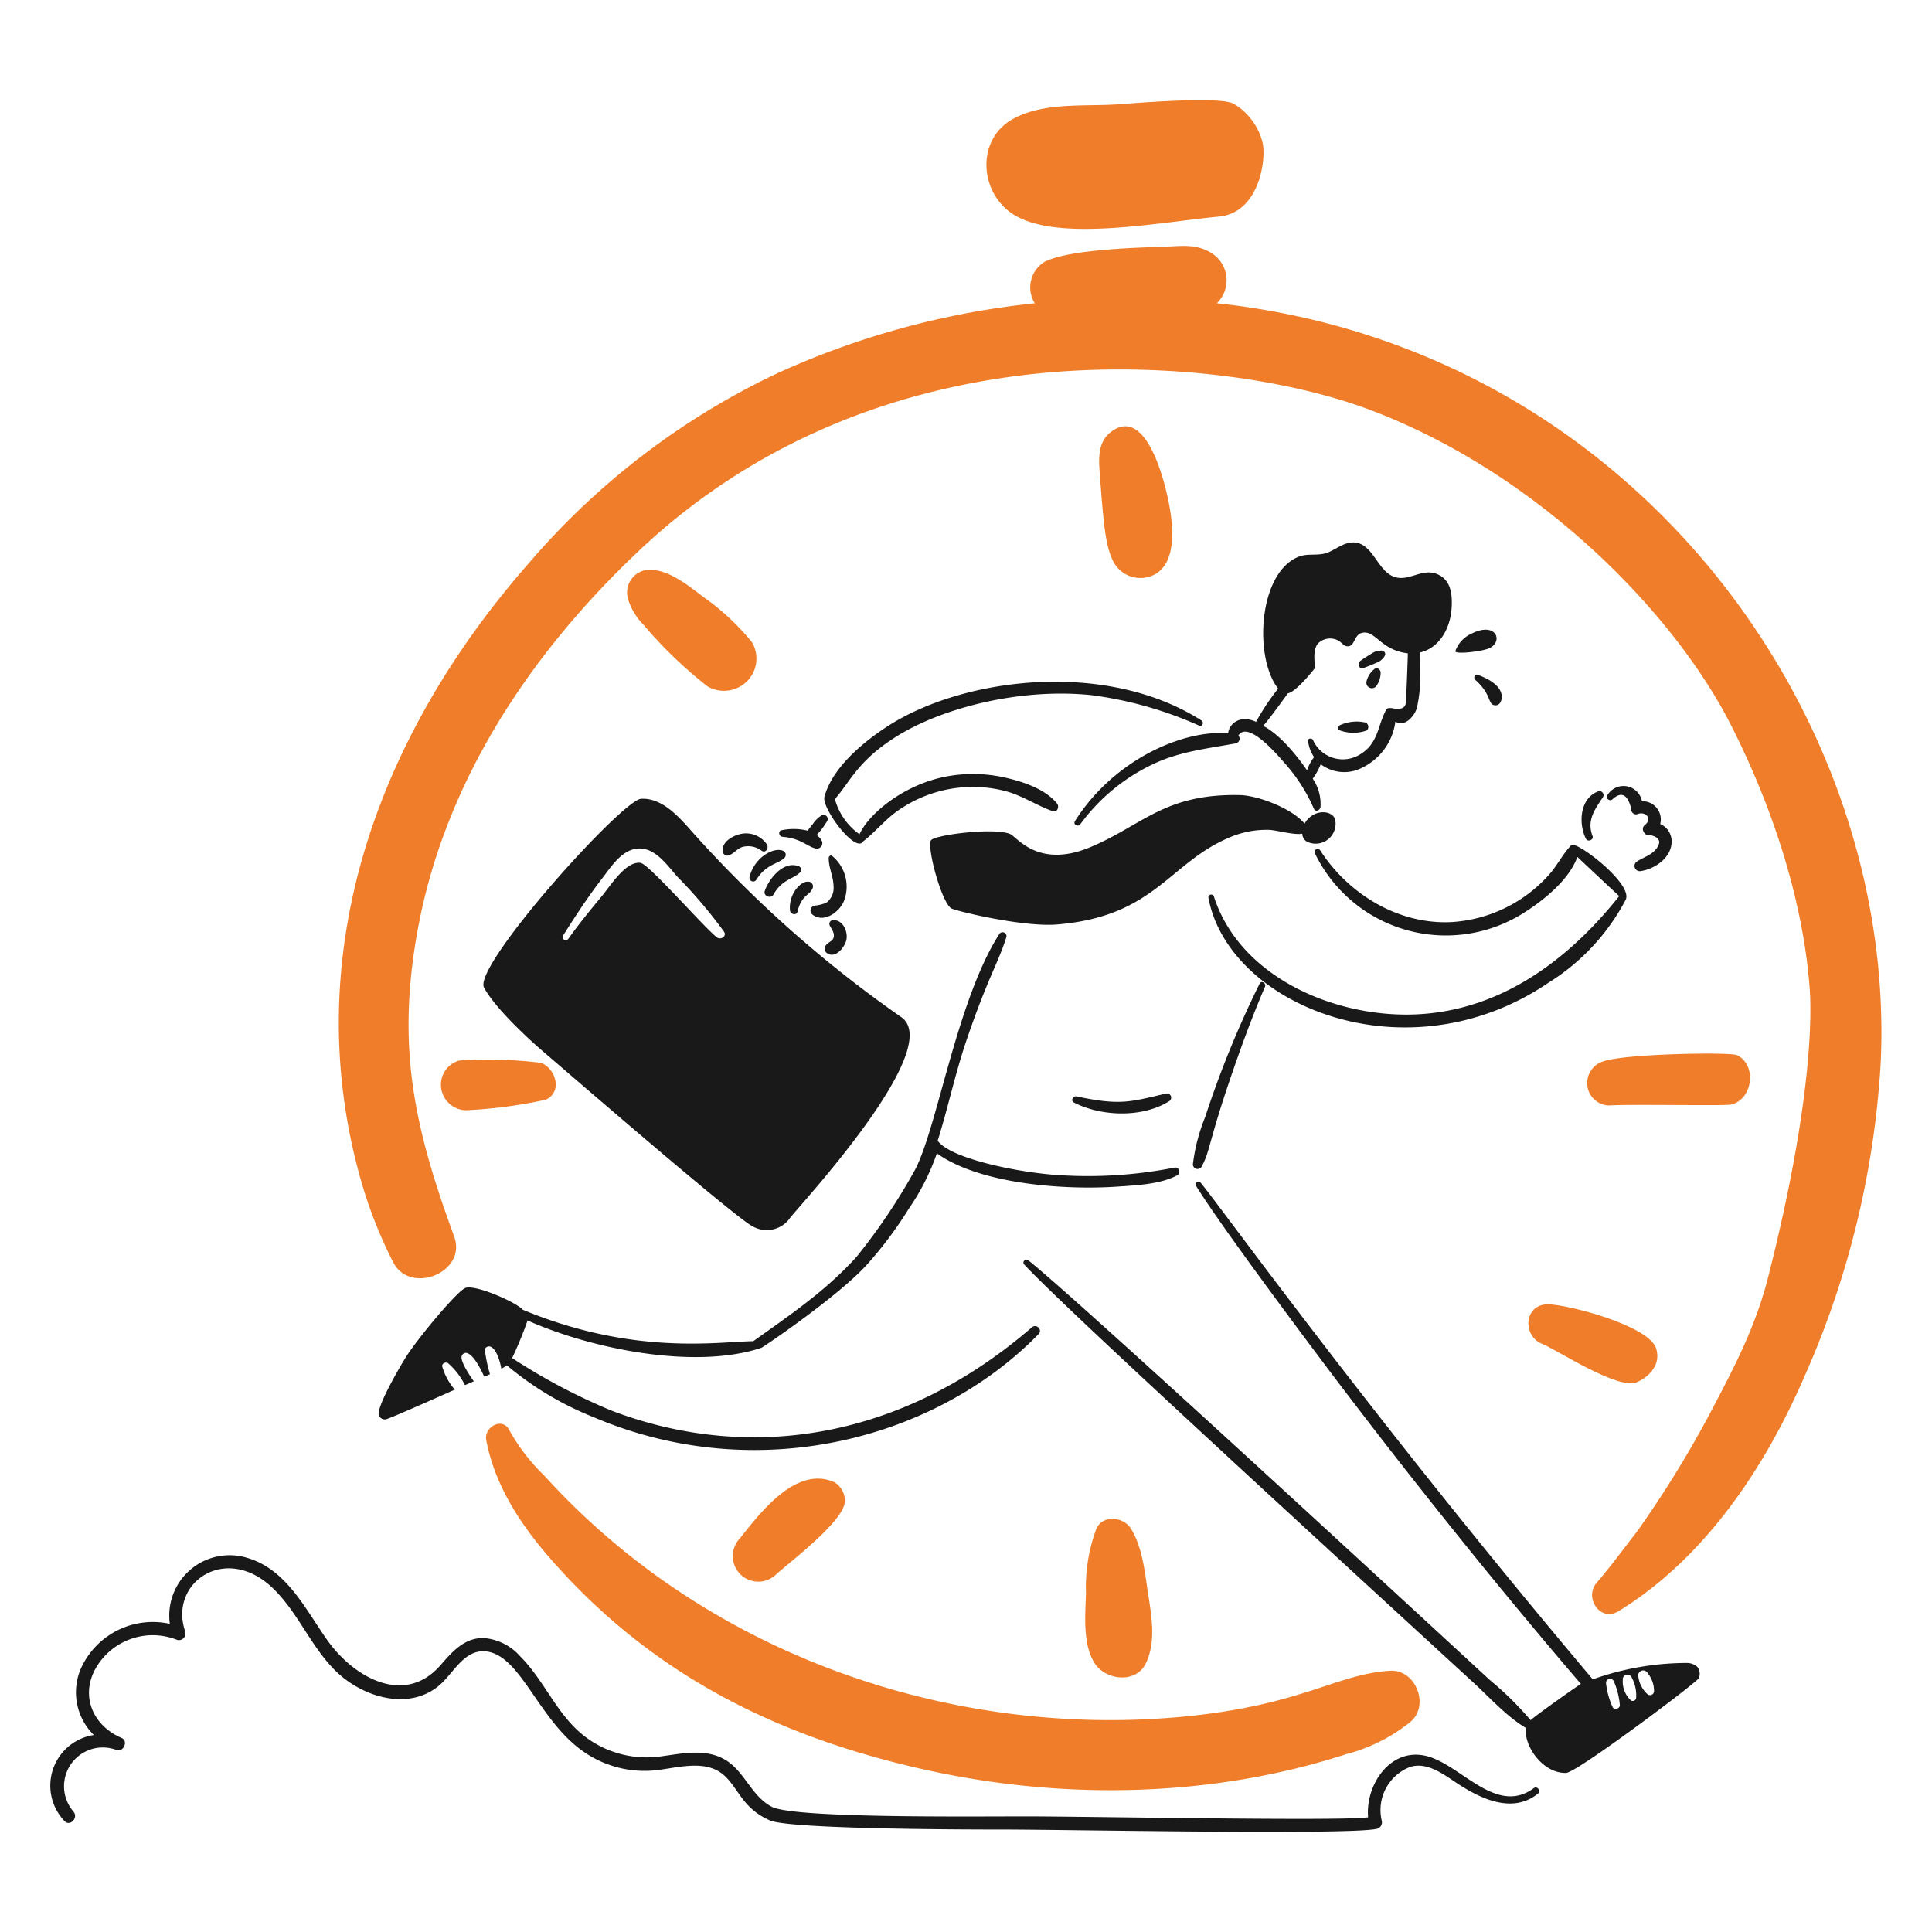 <?xml version="1.0" encoding="UTF-8"?> <svg xmlns="http://www.w3.org/2000/svg" viewBox="-0.5 -0.5 400 400" height="400" width="400"><path d="M248.272 241.066c1.796 -3.304 1.369 -4.812 5.881 -18.073 2.195 -6.46 4.549 -12.91 7.244 -19.184 0.319 -0.742 -0.748 -1.397 -1.111 -0.648a208.079 208.079 0 0 0 -11.276 27.629 37.855 37.855 0 0 0 -2.538 9.805 0.974 0.974 0 0 0 1.799 0.471Z" fill="#191919" stroke-width="1"></path><path d="M240.904 225.912c-7.483 1.74 -9.456 2.504 -18.528 0.587 -0.734 -0.156 -1.275 0.886 -0.523 1.271 5.684 2.913 14.198 3.192 19.721 -0.287a0.864 0.864 0 0 0 -0.67 -1.57Z" fill="#191919" stroke-width="1"></path><path d="M272.824 175.544a0.628 0.628 0 0 0 -1.083 0.632 30.125 30.125 0 0 0 43.87 11.914c3.751 -2.43 8.832 -6.583 10.466 -11.172 1.251 1.197 8.606 8.086 8.664 8.106 -10.464 13.167 -24.379 23.591 -41.745 24.473 -16.64 0.846 -36.708 -7.409 -42.18 -24.415a0.587 0.587 0 0 0 -1.125 0.309c4.152 22.256 41.055 37.492 70.384 17.582a44.78 44.78 0 0 0 16.012 -17.195c1.576 -3.276 -10.282 -12.309 -11.266 -11.302 -1.742 1.784 -2.861 4.14 -4.525 6.023a29.408 29.408 0 0 1 -20.383 9.915c-10.933 0.507 -21.271 -5.829 -27.088 -14.871Z" fill="#191919" stroke-width="1"></path><path d="M329.217 172.597c-1.243 -3.224 0.475 -5.542 2.181 -8.084a0.834 0.834 0 0 0 -0.926 -1.197c-3.92 1.383 -4.215 6.703 -2.615 9.859 0.369 0.722 1.662 0.205 1.361 -0.579Z" fill="#191919" stroke-width="1"></path><path d="M333.365 164.973q2.615 -2.394 3.757 1.57c-0.13 0.786 0.527 1.883 1.482 1.486 1.43 -0.599 3.18 0.904 1.428 2.298 -0.998 0.798 0.088 2.464 1.229 2.093 1.776 0.435 2.195 1.299 1.303 2.615 -1.009 1.484 -2.749 1.923 -4.128 2.805a1.093 1.093 0 0 0 0.836 1.995c2.967 -0.465 6.342 -2.835 6.322 -6.159a3.912 3.912 0 0 0 -2.366 -3.573 3.761 3.761 0 0 0 -3.773 -4.71 3.888 3.888 0 0 0 -7.168 -1.245c-0.447 0.652 0.539 1.385 1.077 0.824Z" fill="#191919" stroke-width="1"></path><path d="M222.057 169.505c-0.447 0.708 0.632 1.309 1.109 0.648a39.621 39.621 0 0 1 14.536 -12.191c5.734 -2.861 11.571 -3.433 17.734 -4.569a1.013 1.013 0 0 0 0.461 -1.628c2.093 -3.234 8.431 4.441 9.785 5.965a35.17 35.17 0 0 1 5.855 9.237c0.323 0.734 1.287 0.261 1.355 -0.367a9.243 9.243 0 0 0 -1.606 -5.881 13.66 13.66 0 0 0 1.654 -2.993 8.1 8.1 0 0 0 7.326 1.247 12.407 12.407 0 0 0 8.136 -10.073c2.021 1.251 3.99 -1.277 4.433 -2.773a30.825 30.825 0 0 0 0.7 -8.415c0 -1.047 0 -2.093 -0.046 -3.114 3.791 -0.878 6.428 -4.708 6.583 -9.811 0.076 -2.47 -0.273 -5.067 -2.701 -6.278 -3.192 -1.596 -5.805 1.273 -8.854 0.523 -3.661 -0.9 -4.567 -6.643 -8.287 -7.194 -2.177 -0.321 -3.892 1.263 -5.756 2.025 -2.067 0.844 -4.104 0.094 -6.133 0.91 -8.341 3.354 -9.253 20.932 -4.213 27.3a46.978 46.978 0 0 0 -4.573 6.881c-3.1 -1.47 -5.504 0.156 -5.785 2.354 -9.572 -0.744 -23.808 5.654 -31.713 18.198ZM266.133 143.042c1.796 -0.267 5.704 -5.339 5.704 -5.339s-0.836 -3.942 0.784 -5.201a3.567 3.567 0 0 1 4.19 -0.245c0.521 0.387 0.942 0.968 1.57 1.045 1.626 0.2 1.418 -2.34 3.03 -2.757 2.873 -0.74 3.791 3.535 9.564 4.223 0 0.822 -0.329 9.67 -0.413 10.051 0 1.121 -0.742 1.57 -2.27 1.397 -0.998 -0.174 -1.57 -0.2 -1.78 0.184 -1.764 3.264 -1.642 6.877 -5.165 9.125a6.771 6.771 0 0 1 -9.975 -2.737c-0.2 -0.521 -1.127 -0.523 -1.045 0.142a7.439 7.439 0 0 0 1.239 3.322 9.789 9.789 0 0 0 -1.464 2.737c-0.11 -0.146 -4.527 -6.871 -9.073 -9.203 1.079 -1.157 4.403 -5.746 5.105 -6.743Z" fill="#191919" stroke-width="1"></path><path d="M284.088 137.994a4.674 4.674 0 0 0 -1.66 2.554 1.151 1.151 0 0 0 2.093 0.894 4.788 4.788 0 0 0 0.828 -2.725c-0.016 -0.555 -0.71 -1.145 -1.261 -0.722Z" fill="#191919" stroke-width="1"></path><path d="M281.778 137.811c0.872 -0.331 1.736 -0.642 2.574 -1.045a3.26 3.26 0 0 0 1.921 -1.618 0.76 0.76 0 0 0 -0.525 -0.926 3.306 3.306 0 0 0 -2.332 0.642 25.536 25.536 0 0 0 -2.266 1.466c-0.702 0.489 -0.293 1.829 0.628 1.48Z" fill="#191919" stroke-width="1"></path><path d="M282.51 150.72a1.047 1.047 0 0 0 -0.209 -1.606 8.345 8.345 0 0 0 -5.586 0.626 0.644 0.644 0 0 0 0 0.906 8.199 8.199 0 0 0 5.795 0.074Z" fill="#191919" stroke-width="1"></path><path d="M307.763 133.741c3.09 -1.329 1.558 -5.696 -3.659 -3.024a6.222 6.222 0 0 0 -3.29 3.591c-0.188 0.71 5.347 0.12 6.949 -0.567Z" fill="#191919" stroke-width="1"></path><path d="M305.435 139.207c-0.648 -0.233 -0.944 0.65 -0.455 1.083 2.993 2.659 2.659 4.588 3.553 5.087a1.161 1.161 0 0 0 1.57 -0.399c0.718 -1.249 0.638 -3.852 -4.668 -5.772Z" fill="#191919" stroke-width="1"></path><path d="M178.233 173.681c2.617 -2.031 4.67 -4.698 7.499 -6.572A26.933 26.933 0 0 1 207.48 163.241c3.579 0.896 6.498 2.979 9.941 4.19 0.998 0.345 1.452 -0.92 0.928 -1.57 -2.472 -3.058 -7.228 -4.588 -10.937 -5.406a29.907 29.907 0 0 0 -11.942 -0.2c-8.978 1.68 -16.173 7.842 -18.021 11.97a13.167 13.167 0 0 1 -5.091 -7.284c3.22 -3.659 4.74 -7.97 12.836 -13.017 9.139 -5.7 25.055 -10.025 40.133 -8.519a79.694 79.694 0 0 1 22.502 6.352c0.638 0.261 0.984 -0.732 0.449 -1.073 -19.649 -12.569 -49.276 -9.035 -65.099 1.235 -5.011 3.256 -11.372 8.535 -12.987 14.552 -0.63 2.312 6.492 11.902 8.042 9.211Z" fill="#191919" stroke-width="1"></path><path d="M161.505 172.749c3.791 0.311 5.083 1.995 6.861 2.422a1.127 1.127 0 0 0 1.255 -1.632 3.972 3.972 0 0 0 -1.047 -1.157 14.069 14.069 0 0 0 2.282 -3.092 0.87 0.87 0 0 0 -1.261 -0.968 5.985 5.985 0 0 0 -1.796 1.77c-0.373 0.455 -0.738 0.916 -1.089 1.387a12.205 12.205 0 0 0 -5.398 -0.084c-0.784 0.162 -0.545 1.295 0.194 1.355Z" fill="#191919" stroke-width="1"></path><path d="M174.221 186.076a8.247 8.247 0 0 0 -2.45 -9.377c-0.293 -0.219 -0.684 0.084 -0.69 0.399 -0.044 2.031 0.986 3.908 0.998 5.927a3.791 3.791 0 0 1 -1.518 3.392 9.285 9.285 0 0 1 -2.48 0.599 1.049 1.049 0 0 0 -0.465 1.76c2.304 1.969 5.62 -0.343 6.605 -2.699Z" fill="#191919" stroke-width="1"></path><path d="M164.633 188.19a6.613 6.613 0 0 1 1.179 -2.615c0.535 -0.734 1.526 -1.219 1.893 -2.093a0.976 0.976 0 0 0 -0.826 -1.44c-1.596 -0.16 -4.092 2.482 -3.83 5.907 0.066 0.88 1.4 1.193 1.584 0.241Z" fill="#191919" stroke-width="1"></path><path d="M165.022 178.918c-3.192 -1.422 -6.274 2.442 -7.182 5.029 -0.365 1.047 1.249 1.718 1.796 0.758 1.809 -3.192 4.136 -3.174 5.532 -4.614a0.756 0.756 0 0 0 -0.146 -1.173Z" fill="#191919" stroke-width="1"></path><path d="M154.682 181.068a0.774 0.774 0 0 0 1.397 0.599c2.029 -3.296 4.507 -3.244 5.845 -4.563a0.904 0.904 0 0 0 -0.399 -1.496c-1.997 -0.72 -5.859 1.47 -6.843 5.46Z" fill="#191919" stroke-width="1"></path><path d="M150.349 176.615c1.157 -0.387 1.805 -1.512 3.018 -1.796a4.632 4.632 0 0 1 3.816 0.812c0.86 0.638 1.596 -0.664 1.045 -1.367a5.187 5.187 0 0 0 -5.153 -2.141c-1.664 0.285 -4.12 1.57 -3.956 3.559a0.978 0.978 0 0 0 1.229 0.932Z" fill="#191919" stroke-width="1"></path><path d="M170.772 196.871c1.796 1.167 3.741 -1.397 3.99 -2.929 0.281 -1.676 -0.816 -4.098 -2.821 -3.92a0.758 0.758 0 0 0 -0.642 1.119c0.371 0.72 0.998 1.486 0.816 2.366 -0.2 0.974 -1.345 1.047 -1.738 1.899a1.111 1.111 0 0 0 0.395 1.464Z" fill="#191919" stroke-width="1"></path><path d="M262.117 171.311c1.634 0.022 5.149 1.113 7.008 0.81a1.897 1.897 0 0 0 1.045 1.676 4.124 4.124 0 0 0 5.756 -4.616c-0.577 -2.031 -4.588 -2.264 -6.326 0.848 -2.679 -3.228 -9.748 -5.831 -13.327 -5.913 -15.687 -0.359 -20.215 6.254 -31.014 10.773s-15.174 -2.057 -16.582 -2.695c-3.14 -1.424 -15.597 0.136 -16.415 1.271 -0.924 1.283 2.045 12.517 4.118 14.065 0.698 0.523 14.899 3.95 21.915 3.376 20.738 -1.696 23.256 -13.135 36.497 -18.318a19.318 19.318 0 0 1 7.326 -1.275Z" fill="#191919" stroke-width="1"></path><path d="M317.087 369.695c-8.016 5.941 -15.379 -5.333 -22.763 -6.741 -7.262 -1.385 -12.144 6.316 -11.571 12.794 -4.988 0.842 -58.757 -0.2 -71.132 -0.188s-47.802 0.379 -52.327 -1.983c-4.345 -2.268 -5.642 -7.517 -9.883 -9.863 -4.158 -2.3 -9.025 -1.077 -13.448 -0.525a21.063 21.063 0 0 1 -14.963 -3.86c-6.093 -4.407 -8.604 -11.721 -13.829 -16.928a11.182 11.182 0 0 0 -7.625 -3.769c-3.956 0 -6.422 2.845 -8.818 5.6 -7.513 8.638 -18.075 2.47 -23.473 -5.165 -4.527 -6.404 -8.379 -14.564 -16.477 -17.001a12.495 12.495 0 0 0 -16.118 13.636 16.329 16.329 0 0 0 -18.25 8.896 12.403 12.403 0 0 0 2.516 14.119 10.601 10.601 0 0 0 -6.121 17.756c1.135 1.319 3.012 -0.599 1.899 -1.905a8.028 8.028 0 0 1 8.932 -12.746c1.442 0.515 2.474 -1.881 1.047 -2.492 -5.652 -2.412 -8.487 -8.179 -5.642 -13.929a13.604 13.604 0 0 1 17.143 -6.372 1.377 1.377 0 0 0 1.68 -1.68c-3.503 -10.063 8.17 -18.246 17.831 -9.305 5.436 5.031 8.074 12.335 13.38 17.492 5.43 5.277 14.919 8.289 21.323 2.947 2.941 -2.454 5.143 -7.489 9.624 -7.084 7.653 0.69 11.172 15.513 21.688 21.662a22.057 22.057 0 0 0 12.987 3.01c4.806 -0.409 10.973 -2.615 14.945 1.197 2.839 2.725 3.725 6.721 9.273 9.131 3.92 1.704 36.183 1.891 48.014 1.885 13.418 0 72.075 1.177 77.699 -0.154a1.397 1.397 0 0 0 0.948 -1.674 9.548 9.548 0 0 1 5.887 -11.13c3.527 -1.113 6.963 1.574 9.738 3.401 4.868 3.204 11.483 6.384 16.744 2.093 0.64 -0.513 -0.194 -1.618 -0.858 -1.125Z" fill="#191919" stroke-width="1"></path><path d="M242.815 241.213a92.726 92.726 0 0 1 -25.446 1.486c-8.305 -0.706 -21.203 -3.475 -23.731 -7.018 2.135 -6.801 3.611 -13.861 5.913 -20.652 4.389 -12.952 6.675 -16.259 8.309 -21.522a0.808 0.808 0 0 0 -1.47 -0.618c-8.884 13.835 -12.91 40.666 -17.602 49.093a124.564 124.564 0 0 1 -11.874 17.64c-6.33 7.058 -13.823 12.114 -21.452 17.556 -7.437 0.114 -24.832 3.008 -47.732 -6.51 -1.157 -1.424 -9.592 -5.233 -11.846 -4.521 -1.624 0.523 -9.943 10.464 -12.439 14.478 -0.898 1.438 -6.069 10.159 -5.51 11.914a1.361 1.361 0 0 0 1.345 0.838c0.493 0 8.914 -3.727 14.38 -6.163a12.734 12.734 0 0 1 -2.611 -4.836c-0.058 -0.628 0.696 -0.926 1.177 -0.676A14.452 14.452 0 0 1 95.76 286.283c0.044 -0.02 0.174 -0.082 1.841 -0.798 -1.027 -1.436 -2.819 -4.19 -2.514 -5.209a0.942 0.942 0 0 1 0.894 -0.68c1.522 0.184 3.006 3.328 3.791 4.944 0.399 -0.174 0.788 -0.351 1.175 -0.529a29.63 29.63 0 0 1 -1.071 -5.099 0.898 0.898 0 0 1 1.093 -0.622c1.181 0.313 2.047 2.867 2.32 4.588a6.671 6.671 0 0 0 1.139 -0.706 65.436 65.436 0 0 0 18.053 10.773c33.334 14.186 70.382 4.932 92.035 -17.221 0.896 -0.928 -0.445 -2.23 -1.397 -1.397 -26.665 23.06 -58.132 28.112 -86.782 17.319a124.131 124.131 0 0 1 -20.804 -10.973 79.202 79.202 0 0 0 3.192 -7.78c13.253 5.907 34.627 10.236 48.391 5.666 0.425 -0.146 16.134 -10.799 21.977 -17.345a80.997 80.997 0 0 0 8.592 -11.513 47.212 47.212 0 0 0 5.785 -11.411c8.948 6.404 26.474 7.635 37.408 6.881 3.872 -0.271 8.896 -0.467 12.387 -2.35a0.87 0.87 0 0 0 -0.451 -1.606Z" fill="#191919" stroke-width="1"></path><path d="M350.921 344.62a3.268 3.268 0 0 0 -2.334 -0.822 58.388 58.388 0 0 0 -19.324 3.392c-45.548 -54.007 -76.75 -97.476 -81.22 -102.874 -0.425 -0.523 -1.263 0.148 -0.916 0.702 5.586 9.057 25.993 36.181 30.609 42.248 15.511 20.371 32.519 41.586 49.077 60.881 -0.445 0.2 -9.879 6.865 -10.408 7.509a67.81 67.81 0 0 0 -8.513 -8.379c-9.556 -8.814 -85.187 -78.687 -95.459 -86.814 -0.599 -0.477 -1.412 0.271 -0.864 0.864 7.417 7.922 41.819 39.579 93.105 86.647 3.429 3.148 6.801 6.955 10.841 9.341 -0.746 3.1 3.124 9.377 8.221 9.251 2.244 -0.058 27.21 -18.837 27.487 -19.627a2.328 2.328 0 0 0 -0.303 -2.318Zm-16.044 8.052a0.88 0.88 0 0 1 -1.444 0.383 15.872 15.872 0 0 1 -1.406 -4.936 0.844 0.844 0 0 1 1.626 -0.449 15.743 15.743 0 0 1 1.231 5.001Zm3.354 -1.528a0.724 0.724 0 0 1 -1.045 0.431 5.295 5.295 0 0 1 -1.696 -4.389c-0.048 -1.141 1.596 -1.251 1.893 -0.257a7.699 7.699 0 0 1 0.854 4.215Zm3.705 -1.317a0.86 0.86 0 0 1 -1.251 0.523 5.881 5.881 0 0 1 -1.967 -3.611 1.047 1.047 0 0 1 1.925 -0.812 5.803 5.803 0 0 1 1.301 3.9Z" fill="#191919" stroke-width="1"></path><path d="M186.084 210.073a248.463 248.463 0 0 1 -43.808 -38.946c-2.711 -3.05 -5.945 -6.442 -10.025 -6.248 -3.946 0.19 -34.934 34.671 -32.536 39.102s9.664 11.014 12.05 13.065c7.765 6.661 40.652 35.126 43.691 36.429a5.889 5.889 0 0 0 7.667 -1.883c2.234 -2.859 32.145 -35.124 22.962 -41.518ZM147.889 193.549c-2.967 -2.412 -14.043 -15.144 -15.761 -15.399 -3.014 -0.445 -6.185 4.652 -7.906 6.745 -2.418 2.915 -4.846 5.865 -7.038 8.958 -0.471 0.66 -1.554 0.058 -1.109 -0.648 2.594 -4.098 5.201 -8.106 8.179 -11.946 1.847 -2.412 4.004 -5.855 7.358 -6.075 3.591 -0.235 6.087 3.567 8.179 5.885a99.521 99.521 0 0 1 9.606 11.32c0.658 0.978 -0.728 1.799 -1.508 1.161Z" fill="#191919" stroke-width="1"></path><path d="M251.438 62.288a6.631 6.631 0 0 0 -1.235 -10.464c-3.05 -1.889 -6.278 -1.381 -9.66 -1.235 -2.615 0.112 -19.766 0.337 -24.896 3.192a6.218 6.218 0 0 0 -1.905 8.519 170.573 170.573 0 0 0 -53.41 14.536 154.812 154.812 0 0 0 -51.272 39.182C77.787 151.562 61.139 196.907 74.052 243.238a93.863 93.863 0 0 0 6.855 17.596c3.513 6.863 15.346 2.095 12.626 -5.321 -8.297 -22.617 -11.884 -39.04 -7.667 -62.87C91.331 161.794 109.005 135.044 131.784 113.531 152.713 93.765 179.309 81.25 210.315 77.296c27.649 -3.525 55.609 0.555 72.943 7.106 34.595 13.071 62.888 41.865 74.812 65.586 12.672 25.185 15.513 45.209 16.138 54.627 0.337 5.065 0.523 23.341 -8.67 59.451 -2.594 10.175 -6.945 18.458 -11.92 27.896a224.952 224.952 0 0 1 -15.29 24.766c-2.751 3.495 -5.345 7.098 -8.257 10.466 -2.655 3.068 0.724 8.225 4.537 5.881 17.857 -10.973 30.324 -29.712 38.517 -48.664a185.96 185.96 0 0 0 15.761 -64.995c3.31 -71.918 -51.295 -147.891 -137.448 -157.128Z" fill="#f07d29" stroke-width="1"></path><path d="M287.302 345.414c-11.391 0.712 -18.462 7.35 -43.86 9.598 -46.625 4.126 -97.121 -12.333 -131.291 -50.041a40.259 40.259 0 0 1 -7.194 -9.345c-1.347 -2.845 -5.295 -0.718 -4.788 2.015 1.728 9.223 6.957 17.275 13.025 24.269C133.665 345.494 159.023 358.523 189.453 365.546c31.842 7.348 62.948 5.52 88.714 -2.847a35.25 35.25 0 0 0 13.474 -6.803c3.87 -3.461 0.916 -10.809 -4.339 -10.482Z" fill="#f07d29" stroke-width="1"></path><path d="M145.122 123.092c-3.102 -2.35 -7.148 -5.678 -11.194 -5.632a4.706 4.706 0 0 0 -4.453 5.867 12.908 12.908 0 0 0 3.26 5.526 89.687 89.687 0 0 0 13.271 12.768 6.765 6.765 0 0 0 8.12 -1.045 6.619 6.619 0 0 0 1.047 -8.128 50.158 50.158 0 0 0 -10.051 -9.357Z" fill="#f07d29" stroke-width="1"></path><path d="M229.76 115.253A6.328 6.328 0 0 0 238.802 118.303c5.107 -3.096 3.332 -12.856 1.774 -18.601 -1.197 -4.389 -4.91 -15.96 -11.385 -10.508 -2.406 2.027 -2.222 5.522 -1.995 8.379 0.77 10.372 1.173 14.579 2.566 17.68Z" fill="#f07d29" stroke-width="1"></path><path d="M332.722 228.372c4.06 -0.283 23.693 0.102 25.053 -0.168 4.6 -0.906 5.604 -8.193 1.341 -10.25 -1.377 -0.664 -23.176 -0.305 -27.629 1.277a4.69 4.69 0 0 0 -3.334 5.107 4.614 4.614 0 0 0 4.569 4.034Z" fill="#f07d29" stroke-width="1"></path><path d="M338.352 285.684c2.721 -1.145 5.113 -3.818 4.008 -7.062 -1.622 -4.762 -18.488 -9.081 -22.39 -9.075 -4.988 0.01 -5.337 6.583 -1.115 8.221 2.833 1.107 15.595 9.556 19.497 7.916Z" fill="#f07d29" stroke-width="1"></path><path d="M224.344 329.347c-0.15 4.509 -0.704 10.46 1.728 14.41 2.25 3.659 8.698 4.437 10.725 0 2.175 -4.758 1.013 -10.095 0.283 -15.112 -0.608 -4.19 -1.171 -8.995 -3.437 -12.662 -1.496 -2.424 -5.785 -2.951 -7.142 0a34.559 34.559 0 0 0 -2.157 13.365Z" fill="#f07d29" stroke-width="1"></path><path d="M160.167 325.49c2.366 -2.23 14.394 -11.204 14.252 -15.264a4.433 4.433 0 0 0 -2.222 -3.872c-7.882 -3.429 -15.188 6.222 -19.513 11.657a5.291 5.291 0 0 0 7.483 7.479Z" fill="#f07d29" stroke-width="1"></path><path d="M112.486 227.189c3.591 -1.662 2.021 -6.524 -0.998 -7.649a90.691 90.691 0 0 0 -16.892 -0.471 5.187 5.187 0 0 0 -3.751 5.756 5.297 5.297 0 0 0 5.143 4.541 100.023 100.023 0 0 0 16.497 -2.177Z" fill="#f07d29" stroke-width="1"></path><path d="M209.305 43.89c9.155 5.785 29.975 1.65 42.567 0.451 8.666 -0.826 9.941 -12.648 8.928 -15.699a13.105 13.105 0 0 0 -5.851 -7.655c-3.238 -1.704 -21.789 0 -24.66 0.152 -6.867 0.379 -14.809 -0.415 -20.983 2.947 -7.824 4.243 -7.034 15.35 0 19.804Z" fill="#f07d29" stroke-width="1"></path></svg> 